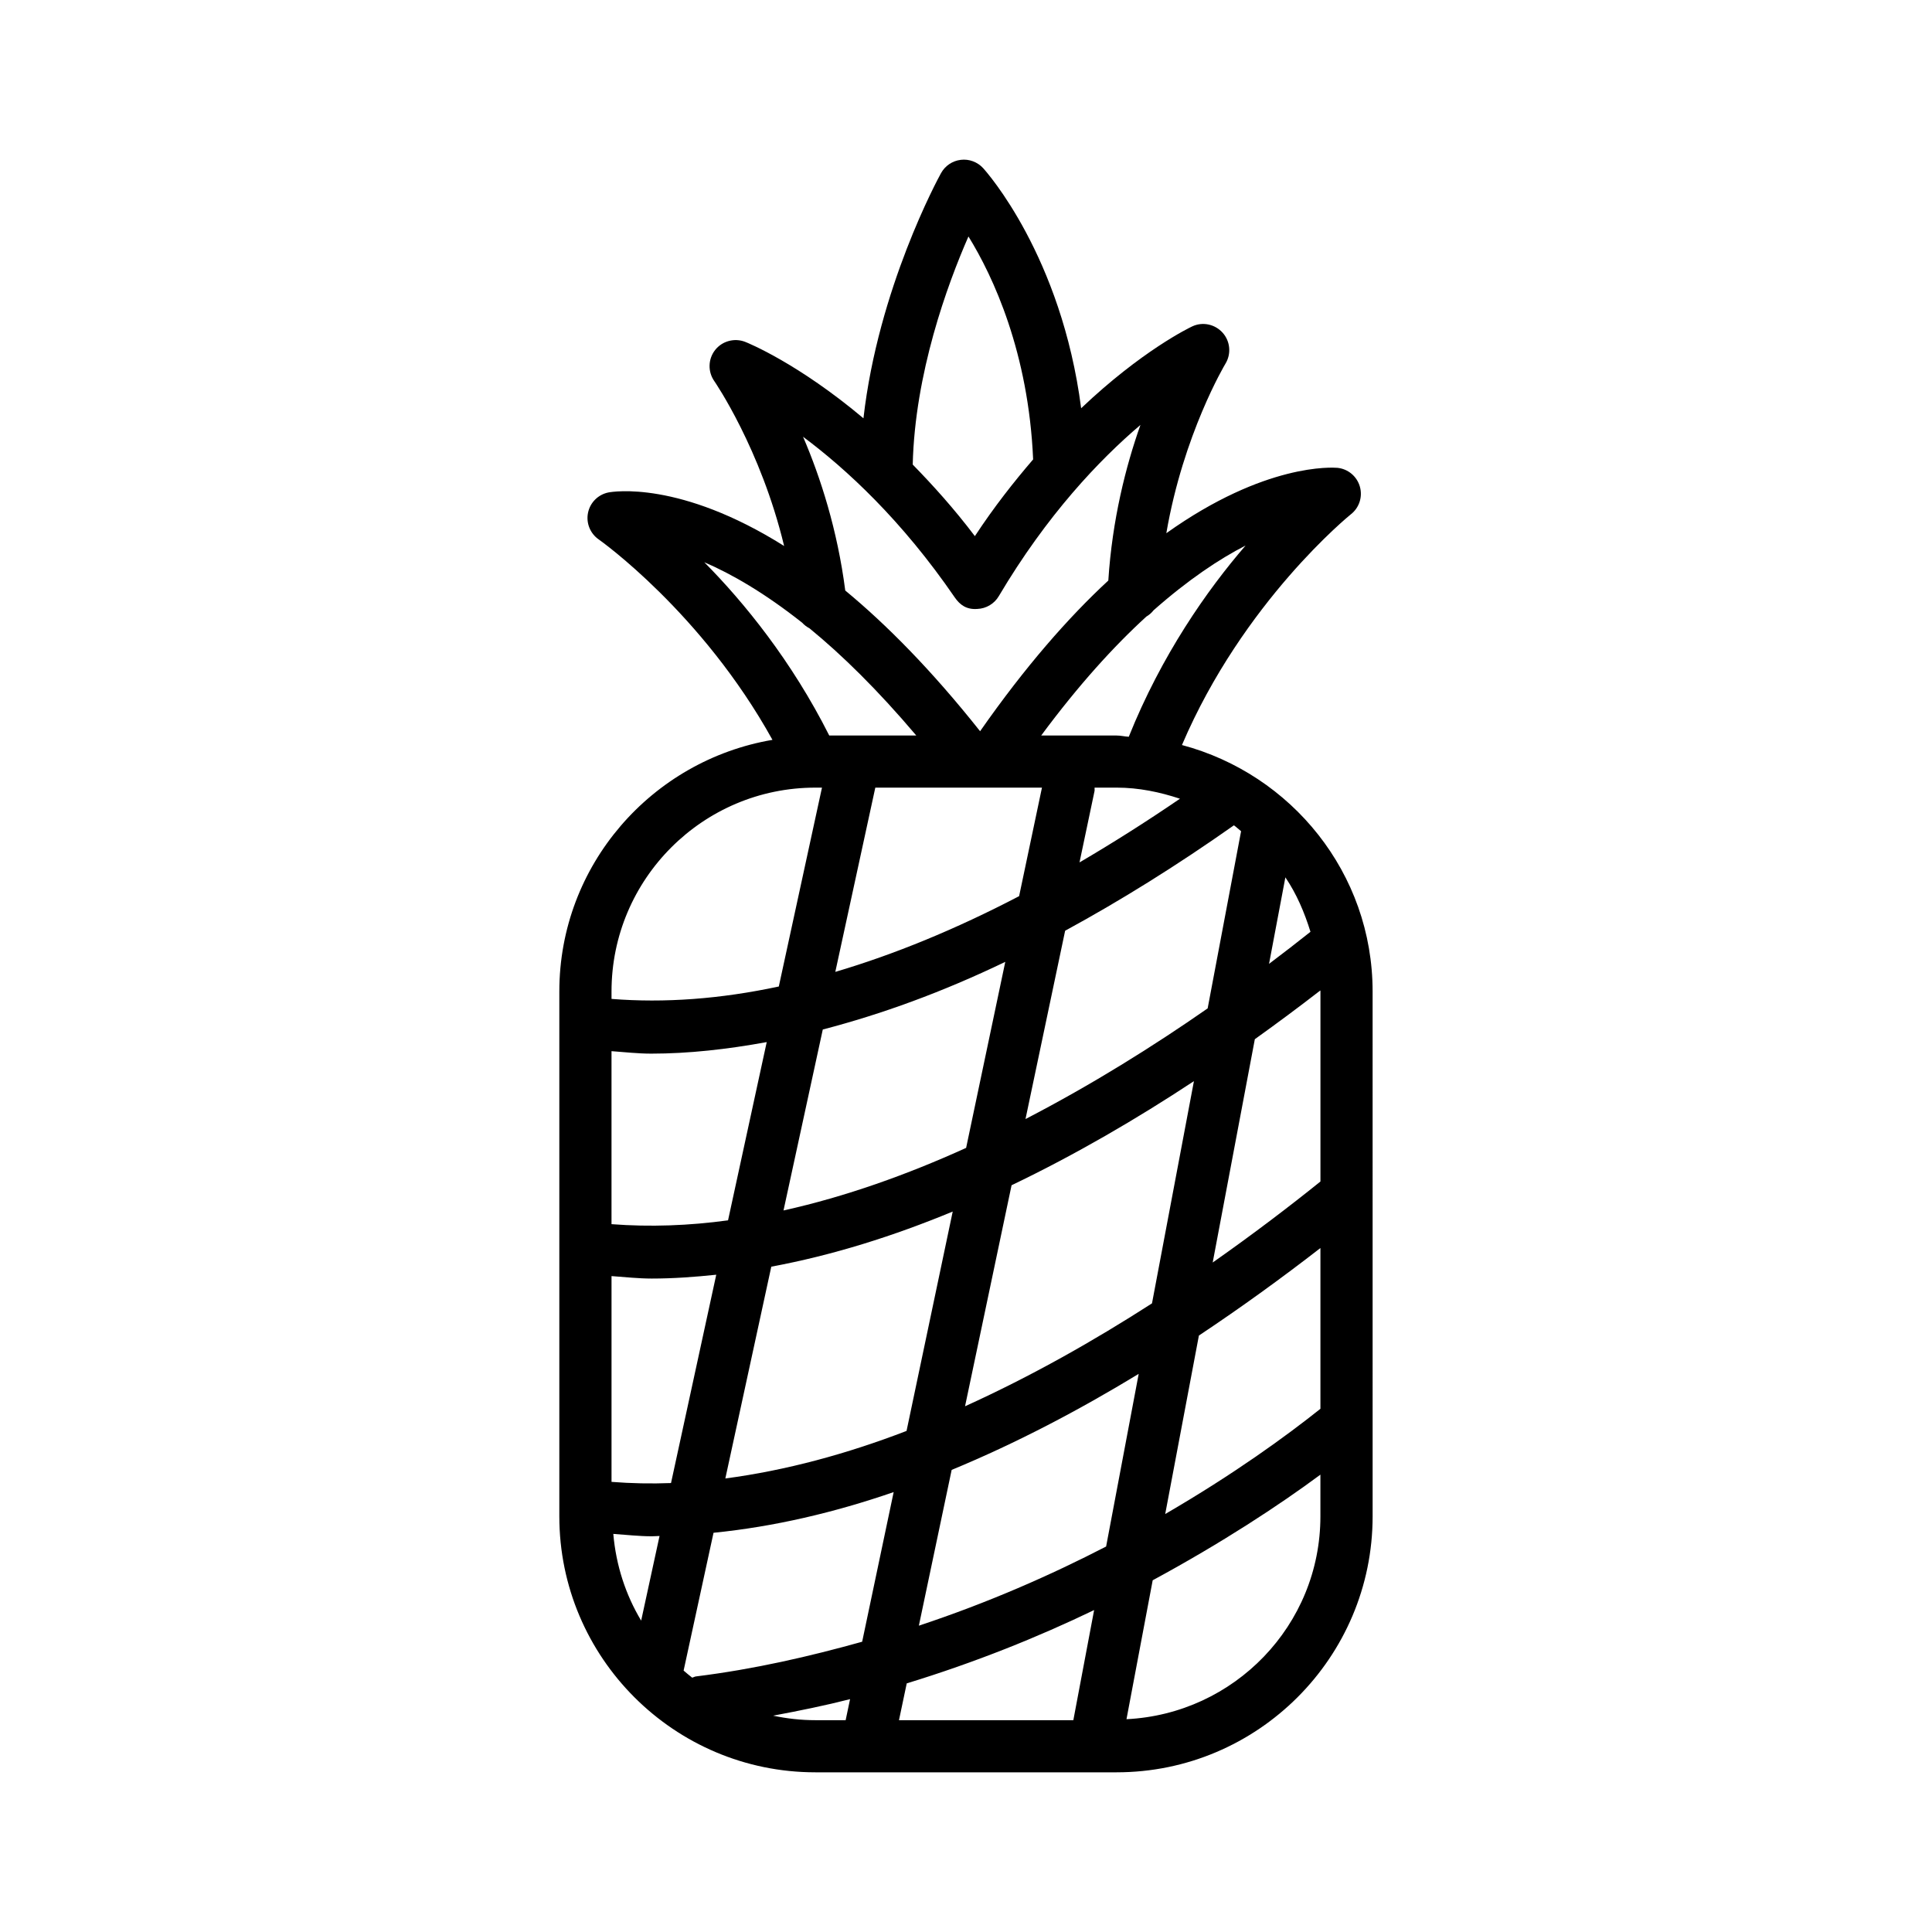 <?xml version="1.0" encoding="UTF-8"?>
<!-- Uploaded to: SVG Repo, www.svgrepo.com, Generator: SVG Repo Mixer Tools -->
<svg fill="#000000" width="800px" height="800px" version="1.1" viewBox="144 144 512 512" xmlns="http://www.w3.org/2000/svg">
 <path d="m457.23 341.44c16.207-37.996 44.477-60.918 44.777-61.156 2.227-1.746 3.152-4.664 2.359-7.371-0.793-2.707-3.152-4.664-5.953-4.934-1.211-0.086-19.102-1.359-45.324 17.328 4.5-26.207 15.523-44.691 15.66-44.91 1.586-2.598 1.301-5.938-0.727-8.211-2.039-2.285-5.328-2.977-8.062-1.688-0.848 0.391-13.41 6.469-29.445 21.691-5.219-40.328-25.039-62.613-25.988-63.645-1.5-1.637-3.742-2.461-5.918-2.184-2.211 0.262-4.148 1.578-5.227 3.523-0.77 1.391-16.648 30.586-20.559 64.969-17.289-14.535-30.516-19.941-31.398-20.277-2.781-1.055-6.039-0.219-7.926 2.203-1.871 2.402-1.941 5.75-0.188 8.238 0.141 0.211 12.289 17.883 18.492 43.676-27.672-17.402-45.402-14.41-46.555-14.188-2.715 0.539-4.856 2.656-5.414 5.379-0.559 2.715 0.574 5.516 2.852 7.082 0.297 0.203 27.355 19.371 46.027 53.102-31.988 5.445-56.484 33.172-56.484 66.688v139.09c0 37.406 30.441 67.836 67.848 67.836h79.836c37.406 0 67.848-30.434 67.848-67.836l-0.004-139.09c0-31.383-21.535-57.605-50.527-65.316zm-28.785 258.43h-46.207l2.055-9.758c18.195-5.574 34.77-12.258 49.66-19.43zm-40.938-25.051 8.691-41.281c17.129-7.082 33.773-15.84 49.566-25.449l-8.633 45.754c-14.637 7.559-31.215 14.879-49.625 20.977zm-60.062 13.785c-0.785-0.598-1.531-1.242-2.281-1.883l7.926-36.52c15.992-1.598 32.004-5.348 47.738-10.781l-8.348 39.656c-13.949 3.891-28.473 7.262-44.047 9.195-0.355 0.047-0.648 0.238-0.988 0.332zm-20.914-38.105c3.41 0.234 6.809 0.633 10.238 0.633 0.672 0 1.344-0.074 2.016-0.082l-4.871 22.43c-4.109-6.84-6.656-14.625-7.383-22.98zm113.6-197.77-6.055 28.762c-16.895 8.82-33.121 15.457-48.711 20.07l10.602-48.836zm36.57 2.941c-9.035 6.168-17.902 11.773-26.621 16.879l3.981-18.91c0.062-0.309-0.016-0.602 0.008-0.91h5.848c5.894 0 11.473 1.184 16.785 2.941zm16.199 8.613-8.859 46.949c-14.383 10.016-30.746 20.254-48.273 29.328l10.504-49.906c14.531-7.906 29.43-17.16 44.73-27.938 0.672 0.477 1.25 1.062 1.898 1.566zm21.031 42.469v50.359c-8.25 6.641-17.867 13.969-28.555 21.469l11.168-59.184c6-4.297 11.812-8.617 17.359-12.918 0 0.09 0.027 0.18 0.027 0.273zm-44.641 82.652c-15.227 9.809-31.973 19.312-49.543 27.27l12.328-58.57c16.875-8.09 33.125-17.555 48.328-27.59zm-100.89-9.723c16.223-3.016 32.348-8.086 48.078-14.609l-12.234 58.137c-15.727 6.055-31.895 10.473-48.023 12.602zm-26.574 57.344c-5.285 0.203-10.539 0.098-15.766-0.312v-54.535c3.551 0.254 7.094 0.652 10.66 0.652 5.688 0 11.391-0.418 17.094-1.016zm88.582-138.12-10.375 49.297c-15.645 7.098-31.934 12.93-48.395 16.582l10.41-47.957c15.562-4.051 31.648-9.883 48.359-17.922zm-73.469 68.496c-10.355 1.418-20.68 1.801-30.883 1.016v-45.848c3.504 0.25 6.957 0.656 10.539 0.656 9.887 0 20.125-1.148 30.594-3.059zm124.78 30.535c11.363-7.559 22.156-15.402 32.207-23.199v42.609c-9.031 7.199-22.898 17.289-41.133 27.887zm29.57-107c-3.418 2.723-7.098 5.566-10.98 8.496l4.328-22.926c2.957 4.363 5.059 9.281 6.652 14.43zm-48.152-51.688c-1.094-0.055-2.125-0.328-3.231-0.328h-19.98c9.898-13.371 19.281-23.68 27.875-31.523 0.746-0.434 1.375-0.977 1.895-1.652 9.191-8.121 17.477-13.633 24.395-17.172-10.246 11.855-22.312 29.117-30.953 50.676zm-42.488-132.58c6.559 10.605 15.926 30.781 17.141 59.082-5.102 5.949-10.289 12.504-15.438 20.332-5.562-7.34-11.074-13.438-16.469-18.965 0.574-24.133 9.129-47.586 14.766-60.449zm-43.832 53.078c11.402 8.492 26.141 22.051 40.238 42.625 1.348 1.941 3.106 3.219 5.938 3.004 2.344-0.086 4.504-1.359 5.699-3.391 12.781-21.57 26.664-36.125 37.539-45.375-3.887 10.941-7.488 25.184-8.516 41.242-10.555 9.758-22.02 22.812-33.98 39.934-12.812-16.156-24.809-28.262-35.734-37.293-2.062-16.023-6.574-30.051-11.184-40.746zm-0.23 49.281c0.551 0.605 1.188 1.09 1.918 1.469 8.605 7.035 18.125 16.371 28.32 28.422h-23.066c-9.941-19.754-22.57-35.289-33.117-45.922 7.211 3.09 15.984 8.148 25.945 16.031zm3.488 43.703h1.758l-11.441 52.703c-15.496 3.316-30.277 4.406-44.332 3.289v-1.965c-0.004-29.793 24.23-54.027 54.016-54.027zm-11.188 245.94c6.957-1.305 13.781-2.688 20.391-4.379l-1.172 5.574h-8.035c-3.836 0.004-7.57-0.43-11.184-1.195zm93.645 0.934 6.945-36.816c18.309-9.902 33.52-19.898 44.445-27.992v11.047c0.004 28.891-22.848 52.359-51.391 53.762z"/>
</svg>